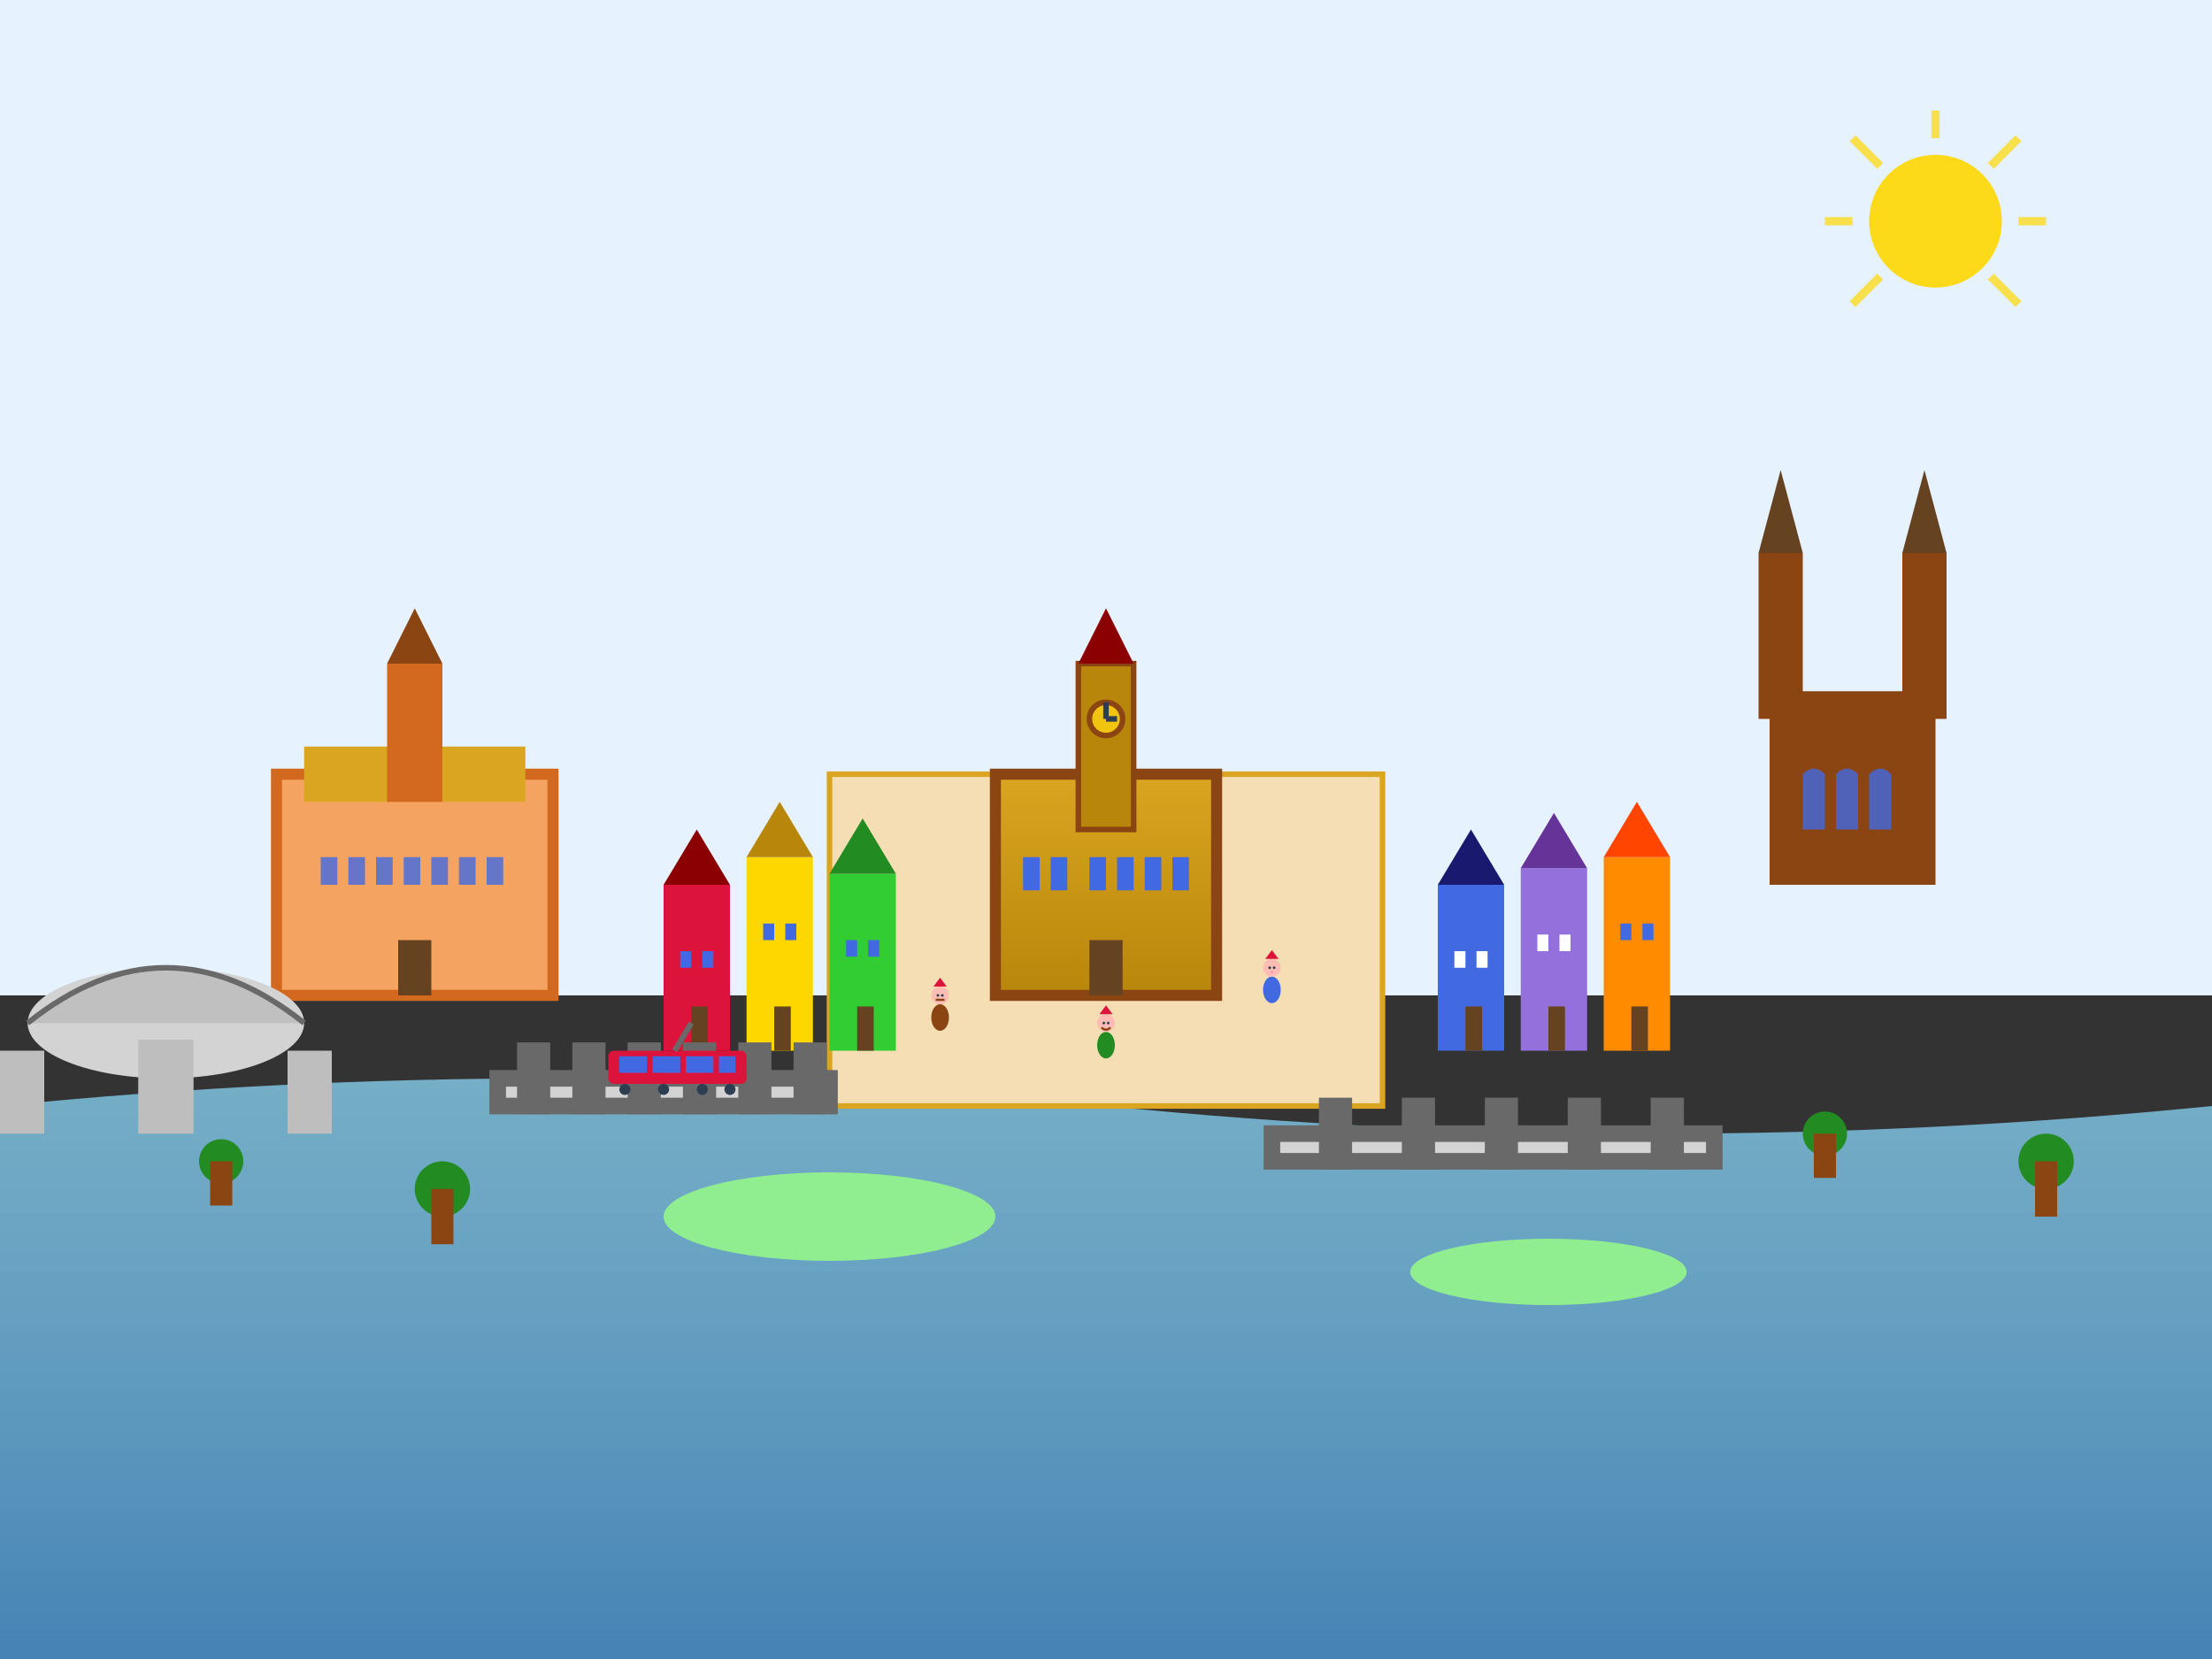 <svg width="400" height="300" xmlns="http://www.w3.org/2000/svg" viewBox="0 0 400 300">
  <rect x="0" y="0" width="400" height="300" fill="#333333" stroke="none"/>
  <defs>
    <linearGradient id="riverGradient" x1="0%" y1="0%" x2="0%" y2="100%">
      <stop offset="0%" style="stop-color:#87ceeb;stop-opacity:0.8" />
      <stop offset="100%" style="stop-color:#4682b4;stop-opacity:1" />
    </linearGradient>
    <linearGradient id="townhallGradient" x1="0%" y1="0%" x2="0%" y2="100%">
      <stop offset="0%" style="stop-color:#daa520;stop-opacity:1" />
      <stop offset="100%" style="stop-color:#b8860b;stop-opacity:1" />
    </linearGradient>
  </defs>
  
  <!-- Sky -->
  <rect width="400" height="180" fill="#e6f3ff"/>
  
  <!-- Oder River -->
  <path d="M0 200 Q100 190 200 200 Q300 210 400 200 L400 300 L0 300 Z" fill="url(#riverGradient)"/>
  
  <!-- River islands -->
  <ellipse cx="150" cy="220" rx="30" ry="8" fill="#90ee90"/>
  <ellipse cx="280" cy="230" rx="25" ry="6" fill="#90ee90"/>
  
  <!-- Market Square -->
  <rect x="150" y="140" width="100" height="60" fill="#f5deb3" stroke="#daa520" stroke-width="1"/>
  
  <!-- Town Hall (Ratusz) -->
  <g transform="translate(180, 120)">
    <!-- Main building -->
    <rect x="0" y="20" width="40" height="40" fill="url(#townhallGradient)" stroke="#8b4513" stroke-width="2"/>
    
    <!-- Town Hall tower -->
    <rect x="15" y="0" width="10" height="30" fill="#b8860b" stroke="#8b4513" stroke-width="1"/>
    <polygon points="15,0 20,-10 25,0" fill="#8b0000"/>
    
    <!-- Clock -->
    <circle cx="20" cy="10" r="3" fill="#f1c40f" stroke="#8b4513" stroke-width="1"/>
    <line x1="20" y1="10" x2="20" y2="7" stroke="#2c3e50" stroke-width="1"/>
    <line x1="20" y1="10" x2="22" y2="10" stroke="#2c3e50" stroke-width="1"/>
    
    <!-- Gothic decorations -->
    <rect x="5" y="35" width="3" height="6" fill="#4169e1"/>
    <rect x="10" y="35" width="3" height="6" fill="#4169e1"/>
    <rect x="17" y="35" width="3" height="6" fill="#4169e1"/>
    <rect x="22" y="35" width="3" height="6" fill="#4169e1"/>
    <rect x="27" y="35" width="3" height="6" fill="#4169e1"/>
    <rect x="32" y="35" width="3" height="6" fill="#4169e1"/>
    
    <!-- Main entrance -->
    <rect x="17" y="50" width="6" height="10" fill="#654321"/>
    <path d="M17 55 Q20 52 23 55" fill="#654321"/>
  </g>
  
  <!-- Colorful houses around Market Square -->
  <g transform="translate(120, 150)">
    <!-- House 1 (Red) -->
    <rect x="0" y="10" width="12" height="30" fill="#dc143c"/>
    <polygon points="0,10 6,0 12,10" fill="#8b0000"/>
    <rect x="3" y="22" width="2" height="3" fill="#4169e1"/>
    <rect x="7" y="22" width="2" height="3" fill="#4169e1"/>
    <rect x="5" y="32" width="3" height="8" fill="#654321"/>
    
    <!-- House 2 (Yellow) -->
    <rect x="15" y="5" width="12" height="35" fill="#ffd700"/>
    <polygon points="15,5 21,-5 27,5" fill="#b8860b"/>
    <rect x="18" y="17" width="2" height="3" fill="#4169e1"/>
    <rect x="22" y="17" width="2" height="3" fill="#4169e1"/>
    <rect x="20" y="32" width="3" height="8" fill="#654321"/>
    
    <!-- House 3 (Green) -->
    <rect x="30" y="8" width="12" height="32" fill="#32cd32"/>
    <polygon points="30,8 36,-2 42,8" fill="#228b22"/>
    <rect x="33" y="20" width="2" height="3" fill="#4169e1"/>
    <rect x="37" y="20" width="2" height="3" fill="#4169e1"/>
    <rect x="35" y="32" width="3" height="8" fill="#654321"/>
  </g>
  
  <!-- More colorful houses -->
  <g transform="translate(260, 145)">
    <!-- House 4 (Blue) -->
    <rect x="0" y="15" width="12" height="30" fill="#4169e1"/>
    <polygon points="0,15 6,5 12,15" fill="#191970"/>
    <rect x="3" y="27" width="2" height="3" fill="#ffffff"/>
    <rect x="7" y="27" width="2" height="3" fill="#ffffff"/>
    <rect x="5" y="37" width="3" height="8" fill="#654321"/>
    
    <!-- House 5 (Purple) -->
    <rect x="15" y="12" width="12" height="33" fill="#9370db"/>
    <polygon points="15,12 21,2 27,12" fill="#663399"/>
    <rect x="18" y="24" width="2" height="3" fill="#ffffff"/>
    <rect x="22" y="24" width="2" height="3" fill="#ffffff"/>
    <rect x="20" y="37" width="3" height="8" fill="#654321"/>
    
    <!-- House 6 (Orange) -->
    <rect x="30" y="10" width="12" height="35" fill="#ff8c00"/>
    <polygon points="30,10 36,0 42,10" fill="#ff4500"/>
    <rect x="33" y="22" width="2" height="3" fill="#4169e1"/>
    <rect x="37" y="22" width="2" height="3" fill="#4169e1"/>
    <rect x="35" y="37" width="3" height="8" fill="#654321"/>
  </g>
  
  <!-- University of Wrocław -->
  <g transform="translate(50, 120)">
    <!-- Main university building -->
    <rect x="0" y="20" width="50" height="40" fill="#f4a460" stroke="#d2691e" stroke-width="2"/>
    
    <!-- Baroque facade -->
    <rect x="5" y="15" width="40" height="10" fill="#daa520"/>
    
    <!-- University tower -->
    <rect x="20" y="0" width="10" height="25" fill="#d2691e"/>
    <polygon points="20,0 25,-10 30,0" fill="#8b4513"/>
    
    <!-- Windows -->
    <g fill="#4169e1" opacity="0.8">
      <rect x="8" y="35" width="3" height="5"/>
      <rect x="13" y="35" width="3" height="5"/>
      <rect x="18" y="35" width="3" height="5"/>
      <rect x="23" y="35" width="3" height="5"/>
      <rect x="28" y="35" width="3" height="5"/>
      <rect x="33" y="35" width="3" height="5"/>
      <rect x="38" y="35" width="3" height="5"/>
    </g>
    
    <!-- Main entrance -->
    <rect x="22" y="50" width="6" height="10" fill="#654321"/>
    <path d="M22 55 Q25 52 28 55" fill="#654321"/>
  </g>
  
  <!-- Cathedral Island (Ostrów Tumski) -->
  <g transform="translate(320, 100)">
    <!-- Cathedral -->
    <rect x="0" y="25" width="30" height="35" fill="#8b4513"/>
    
    <!-- Twin towers -->
    <rect x="-2" y="0" width="8" height="30" fill="#8b4513"/>
    <rect x="24" y="0" width="8" height="30" fill="#8b4513"/>
    
    <!-- Tower spires -->
    <polygon points="-2,0 2,-15 6,0" fill="#654321"/>
    <polygon points="24,0 28,-15 32,0" fill="#654321"/>
    
    <!-- Gothic windows -->
    <g fill="#4169e1" opacity="0.8">
      <path d="M6 40 L6 50 L10 50 L10 40 Q8 38 6 40"/>
      <path d="M12 40 L12 50 L16 50 L16 40 Q14 38 12 40"/>
      <path d="M18 40 L18 50 L22 50 L22 40 Q20 38 18 40"/>
    </g>
  </g>
  
  <!-- Bridges over Oder -->
  <g stroke="#696969" stroke-width="3" fill="#d3d3d3">
    <!-- Bridge 1 -->
    <rect x="90" y="195" width="60" height="5"/>
    <rect x="95" y="190" width="3" height="10"/>
    <rect x="105" y="190" width="3" height="10"/>
    <rect x="115" y="190" width="3" height="10"/>
    <rect x="125" y="190" width="3" height="10"/>
    <rect x="135" y="190" width="3" height="10"/>
    <rect x="145" y="190" width="3" height="10"/>
    
    <!-- Bridge 2 -->
    <rect x="230" y="205" width="80" height="5"/>
    <rect x="240" y="200" width="3" height="10"/>
    <rect x="255" y="200" width="3" height="10"/>
    <rect x="270" y="200" width="3" height="10"/>
    <rect x="285" y="200" width="3" height="10"/>
    <rect x="300" y="200" width="3" height="10"/>
  </g>
  
  <!-- Wrocław Dwarfs -->
  <g fill="#8b4513">
    <!-- Dwarf 1 -->
    <g transform="translate(170, 180) scale(0.8)">
      <ellipse cx="0" cy="5" rx="2" ry="3" fill="#8b4513"/>
      <circle cx="0" cy="0" r="2" fill="#fdbcb4"/>
      <polygon points="-1.5,-2 0,-4 1.5,-2" fill="#dc143c"/>
      <circle cx="-0.5" cy="0" r="0.3" fill="#2c3e50"/>
      <circle cx="0.5" cy="0" r="0.3" fill="#2c3e50"/>
      <line x1="-1" y1="1" x2="1" y2="1" stroke="#8b4513" stroke-width="0.5"/>
    </g>
    
    <!-- Dwarf 2 -->
    <g transform="translate(200, 185) scale(0.8)">
      <ellipse cx="0" cy="5" rx="2" ry="3" fill="#228b22"/>
      <circle cx="0" cy="0" r="2" fill="#fdbcb4"/>
      <polygon points="-1.5,-2 0,-4 1.5,-2" fill="#dc143c"/>
      <circle cx="-0.5" cy="0" r="0.3" fill="#2c3e50"/>
      <circle cx="0.5" cy="0" r="0.3" fill="#2c3e50"/>
      <path d="M-1 1 Q0 2 1 1" stroke="#8b4513" stroke-width="0.5" fill="none"/>
    </g>
    
    <!-- Dwarf 3 -->
    <g transform="translate(230, 175) scale(0.8)">
      <ellipse cx="0" cy="5" rx="2" ry="3" fill="#4169e1"/>
      <circle cx="0" cy="0" r="2" fill="#fdbcb4"/>
      <polygon points="-1.5,-2 0,-4 1.5,-2" fill="#dc143c"/>
      <circle cx="-0.5" cy="0" r="0.3" fill="#2c3e50"/>
      <circle cx="0.5" cy="0" r="0.3" fill="#2c3e50"/>
      <circle cx="0" cy="1" r="0.2" fill="#ff69b4"/>
    </g>
  </g>
  
  <!-- Centennial Hall (Hala Stulecia) -->
  <g transform="translate(30, 170)">
    <!-- Main dome structure -->
    <ellipse cx="0" cy="15" rx="25" ry="10" fill="#d3d3d3"/>
    <path d="M-25 15 Q0 -5 25 15" fill="#c0c0c0" stroke="#696969" stroke-width="1"/>
    
    <!-- Supporting structures -->
    <rect x="-30" y="20" width="8" height="15" fill="#bebebe"/>
    <rect x="22" y="20" width="8" height="15" fill="#bebebe"/>
    <rect x="-5" y="18" width="10" height="17" fill="#bebebe"/>
  </g>
  
  <!-- Trams -->
  <g transform="translate(110, 190)">
    <!-- Tram -->
    <rect x="0" y="0" width="25" height="6" fill="#dc143c" rx="1"/>
    <rect x="2" y="1" width="5" height="3" fill="#4169e1"/>
    <rect x="8" y="1" width="5" height="3" fill="#4169e1"/>
    <rect x="14" y="1" width="5" height="3" fill="#4169e1"/>
    <rect x="20" y="1" width="3" height="3" fill="#4169e1"/>
    <!-- Wheels -->
    <circle cx="3" cy="7" r="1" fill="#2c3e50"/>
    <circle cx="10" cy="7" r="1" fill="#2c3e50"/>
    <circle cx="17" cy="7" r="1" fill="#2c3e50"/>
    <circle cx="22" cy="7" r="1" fill="#2c3e50"/>
    <!-- Pantograph -->
    <line x1="12" y1="0" x2="15" y2="-5" stroke="#696969" stroke-width="1"/>
  </g>
  
  <!-- Trees along river -->
  <g fill="#228b22">
    <circle cx="40" cy="210" r="4"/>
    <rect x="38" y="210" width="4" height="8" fill="#8b4513"/>
    
    <circle cx="80" cy="215" r="5"/>
    <rect x="78" y="215" width="4" height="10" fill="#8b4513"/>
    
    <circle cx="330" cy="205" r="4"/>
    <rect x="328" y="205" width="4" height="8" fill="#8b4513"/>
    
    <circle cx="370" cy="210" r="5"/>
    <rect x="368" y="210" width="4" height="10" fill="#8b4513"/>
  </g>
  
  <!-- Sun -->
  <circle cx="350" cy="40" r="12" fill="#ffd700" opacity="0.9"/>
  <g stroke="#ffd700" stroke-width="1.5" opacity="0.7">
    <line x1="340" y1="30" x2="335" y2="25"/>
    <line x1="350" y1="25" x2="350" y2="20"/>
    <line x1="360" y1="30" x2="365" y2="25"/>
    <line x1="365" y1="40" x2="370" y2="40"/>
    <line x1="335" y1="40" x2="330" y2="40"/>
    <line x1="340" y1="50" x2="335" y2="55"/>
    <line x1="360" y1="50" x2="365" y2="55"/>
  </g>
</svg>
